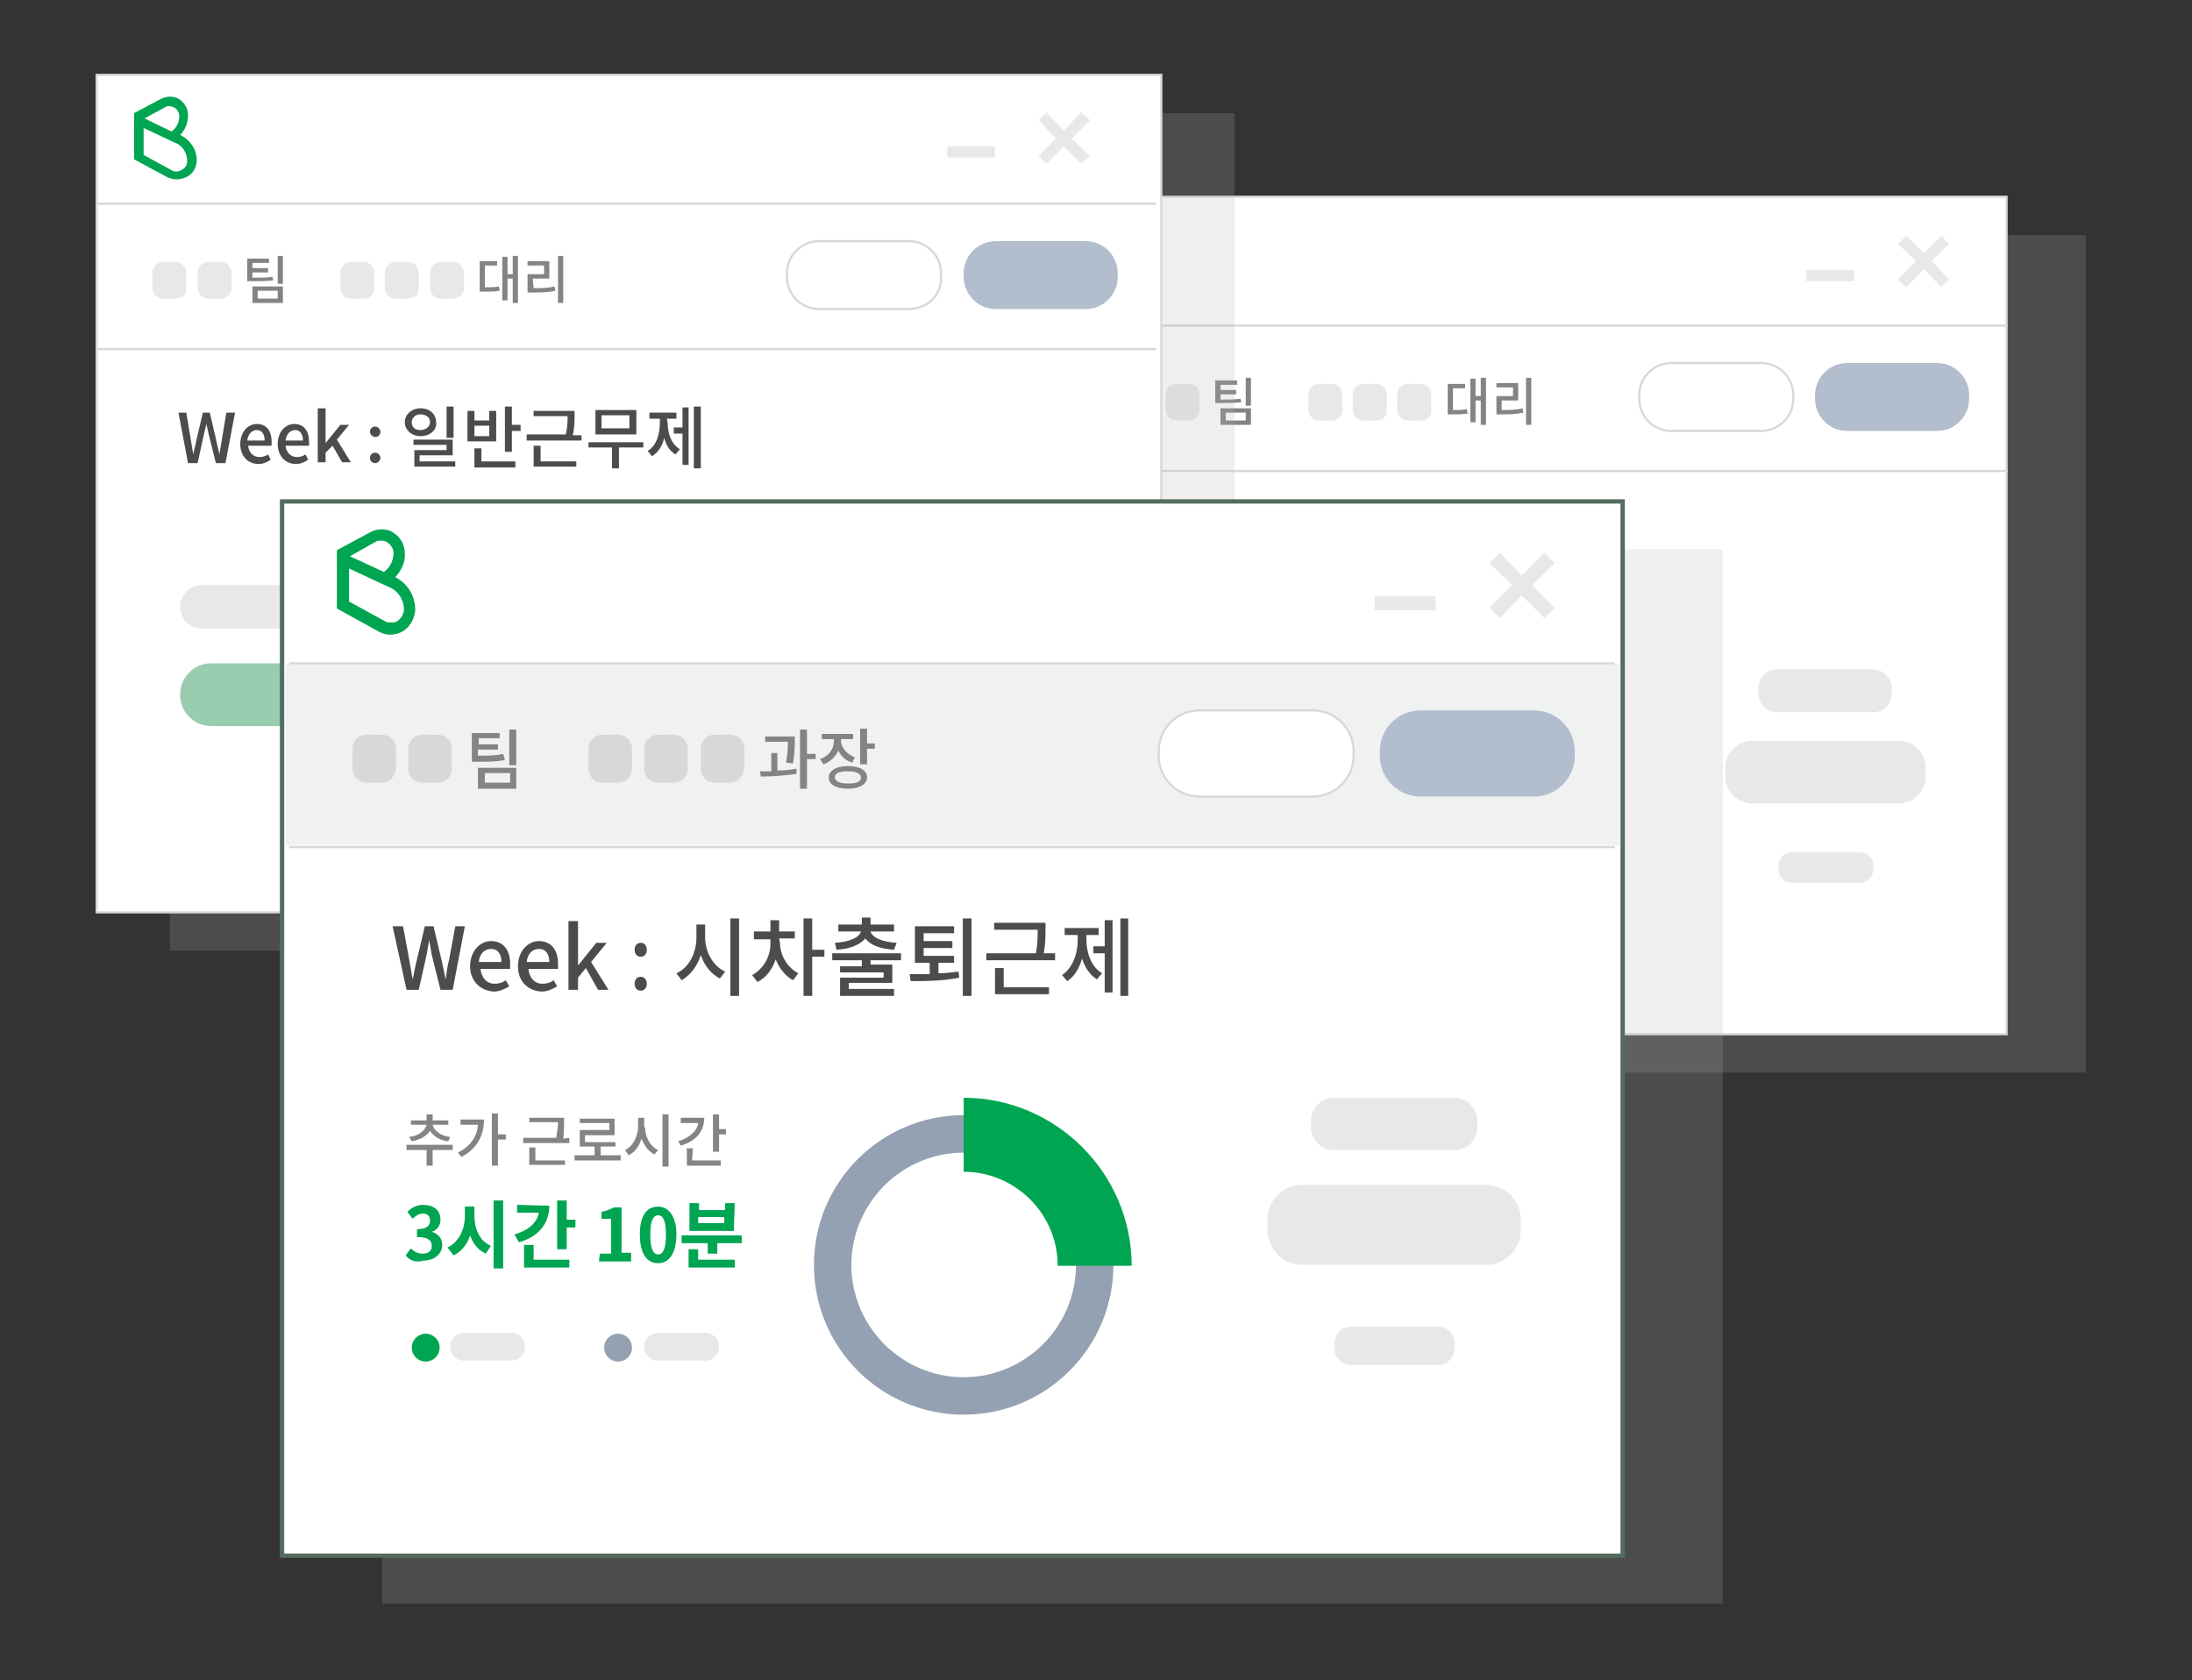 <?xml version="1.0" encoding="utf-8"?>
<!-- Generator: Adobe Illustrator 23.0.6, SVG Export Plug-In . SVG Version: 6.00 Build 0)  -->
<svg version="1.1" id="책상" xmlns="http://www.w3.org/2000/svg" xmlns:xlink="http://www.w3.org/1999/xlink" x="0px" y="0px"
	 viewBox="0 0 251.8 193" style="enable-background:new 0 0 251.8 193;" xml:space="preserve">
<rect x="0" y="0" width="251.8" height="193" fill="#333333" stroke="none"/>
<style type="text/css">
	.st0{opacity:0.2;fill:#B2B2B2;enable-background:new    ;}
	.st1{fill:#FFFFFF;stroke:#D8D8D8;stroke-width:0.25;stroke-miterlimit:10;}
	.st2{enable-background:new    ;}
	.st3{fill:#4B4C4C;}
	.st4{fill:#00A551;}
	.st5{fill:#848484;}
	.st6{fill:#E8E8E8;}
	.st7{fill:none;stroke:#D8D8D8;stroke-width:0.25;stroke-miterlimit:10;}
	.st8{fill:#B2BDCE;}
	.st9{fill:#94A1B2;}
	.st10{fill:#9ACCB0;}
	.st11{fill:#FFFFFF;stroke:#536D5E;stroke-width:0.5;stroke-miterlimit:10;}
	.st12{fill:#F0F2F1;}
	.st13{fill:#D8D8D8;}
</style>
<g>
	<g>
		<rect x="117.3" y="27" class="st0" width="122.3" height="96.2"/>
	</g>
	<rect x="108.2" y="22.6" class="st1" width="122.3" height="96.2"/>
	<g class="st2">
		<path class="st3" d="M118.3,61.4h0.9l0.5,3l0.3,1.8l0,0c0.1-0.6,0.3-1.2,0.4-1.8l0.7-3h0.8l0.7,3c0.1,0.6,0.3,1.2,0.4,1.8l0,0
			c0.1-0.6,0.2-1.2,0.3-1.8l0.5-3h0.9l-1.1,5.8h-1.1l-0.8-3.2c-0.1-0.5-0.2-0.9-0.3-1.3l0,0c-0.1,0.4-0.2,0.9-0.3,1.3l-0.7,3.2h-1.1
			L118.3,61.4z"/>
		<path class="st3" d="M125.4,65c0-1.4,0.9-2.3,1.9-2.3c1.1,0,1.7,0.8,1.7,2c0,0.2,0,0.4,0,0.5h-2.7c0.1,0.8,0.6,1.3,1.3,1.3
			c0.4,0,0.7-0.1,1-0.3l0.3,0.6c-0.4,0.3-0.9,0.5-1.4,0.5C126.3,67.3,125.4,66.4,125.4,65z M128.3,64.6c0-0.7-0.3-1.2-0.9-1.2
			c-0.5,0-1,0.4-1.1,1.2H128.3z"/>
		<path class="st3" d="M129.7,65c0-1.4,0.9-2.3,1.9-2.3c1.1,0,1.7,0.8,1.7,2c0,0.2,0,0.4,0,0.5h-2.7c0.1,0.8,0.6,1.3,1.3,1.3
			c0.4,0,0.7-0.1,1-0.3l0.3,0.6c-0.4,0.3-0.9,0.5-1.4,0.5C130.6,67.3,129.7,66.4,129.7,65z M132.6,64.6c0-0.7-0.3-1.2-0.9-1.2
			c-0.5,0-1,0.4-1.1,1.2H132.6z"/>
		<path class="st3" d="M134.3,60.9h0.9v4l0,0l1.7-2.1h1l-1.4,1.7l1.6,2.6h-1l-1.1-1.9l-0.7,0.8v1.1h-0.9v-6.2H134.3z"/>
		<path class="st3" d="M140.4,63.6c0-0.4,0.3-0.6,0.6-0.6s0.6,0.3,0.6,0.6c0,0.4-0.3,0.6-0.6,0.6S140.4,63.9,140.4,63.6z
			 M140.4,66.6c0-0.4,0.3-0.6,0.6-0.6s0.6,0.3,0.6,0.6s-0.3,0.6-0.6,0.6S140.4,67,140.4,66.6z"/>
	</g>
	<g class="st2">
		<path class="st3" d="M148.2,64.7c-0.9,0.2-1.8,0.2-3.2,0.2h-0.5v-3.7h3.2v0.6h-2.4v0.8h2.3v0.6h-2.3v0.9c1.2,0,2,0,2.8-0.2
			L148.2,64.7z M146,67h3.9v0.7h-4.7v-2.2h0.8V67z M150.6,62.9v0.7h-1V66h-0.8v-5.3h0.8v2.2H150.6z"/>
		<path class="st3" d="M154.9,64.6c-0.8,0.1-1.5,0.2-2.9,0.2h-0.5v-2.2h2.2v-0.8h-2.2v-0.6h3v2.1h-2.2v0.9c1.2,0,1.8,0,2.5-0.2
			L154.9,64.6z M152.3,65.4h4.7v2.4h-0.8v-1.7h-3.9V65.4z M157,60.7v4.4h-0.8v-1.2H155v-0.6h1.2v-0.8H155v-0.6h1.2v-1h0.8V60.7z"/>
		<path class="st3" d="M164.6,63.9v0.7h-6.3v-0.7h4.5c0.2-0.9,0.2-1.5,0.2-2.1h-3.9v-0.6h4.7v0.6c0,0.6,0,1.3-0.2,2.2L164.6,63.9
			L164.6,63.9z M159.9,67h4.1v0.6h-4.9v-2.4h0.8L159.9,67L159.9,67z"/>
		<path class="st3" d="M171.7,65.4h-2.8v2.4h-0.8v-2.4h-2.7v-0.6h6.3V65.4z M170.9,63.9h-4.7v-2.8h4.7V63.9z M170.1,61.7h-3.2v1.5
			h3.2V61.7z"/>
		<path class="st3" d="M174.5,62.6c0,1.2,0.4,2.4,1.4,3l-0.5,0.6c-0.7-0.4-1.1-1.1-1.3-1.9c-0.2,0.9-0.7,1.7-1.4,2.1l-0.5-0.6
			c1-0.6,1.4-1.9,1.4-3.2v-0.5h-1.2v-0.7h3.1v0.7h-1.1v0.5H174.5z M176.2,60.8h0.7v6.6h-0.7v-3.6h-1v-0.7h1V60.8z M178.4,60.7v7.1
			h-0.8v-7.1C177.6,60.7,178.4,60.7,178.4,60.7z"/>
	</g>
	<g>
		<g>
			<path class="st4" d="M120.4,29.5c0.6-0.6,0.9-1.4,0.9-2.3c0-0.7-0.4-1.4-1-1.8c-0.3-0.2-0.7-0.3-1.1-0.3c-0.3,0-0.6,0.1-0.9,0.2
				l-3.1,1.7l0,0v5.3l3.9,2.1c0.3,0.1,0.6,0.2,1,0.2s0.8-0.1,1.2-0.3c0.7-0.4,1.1-1.1,1.1-1.9C122.3,31.2,121.5,30.1,120.4,29.5z
				 M118.7,26.3c0.1-0.1,0.3-0.1,0.5-0.1s0.4,0.1,0.6,0.2c0.3,0.2,0.5,0.6,0.5,0.9c0,0.7-0.3,1.4-0.9,1.8l-3.1-1.5L118.7,26.3z
				 M120.6,33.5c-0.2,0.1-0.4,0.2-0.6,0.2s-0.3,0-0.5-0.1l-3.3-1.8v-3.1l3.6,1.7l0,0c0.9,0.3,1.4,1.2,1.4,2.1
				C121.2,32.9,121,33.3,120.6,33.5z"/>
		</g>
	</g>
	<g>
		<g class="st2">
			<path class="st5" d="M142.6,46.2c-0.8,0.1-1.4,0.1-2.6,0.1h-0.4v-2.6h2.5v0.5h-1.9v0.6h1.8v0.5h-1.8v0.6c1,0,1.6,0,2.3-0.1
				L142.6,46.2z M140.2,46.9h3.5v1.9h-3.5V46.9z M140.8,48.3h2.3v-0.9h-2.3V48.3z M143.7,43.4v3.2h-0.6v-3.2H143.7z"/>
		</g>
		<g class="st2">
			<path class="st5" d="M166.9,47.1c0.6,0,1.1,0,1.6-0.1l0.1,0.5c-0.6,0.1-1.2,0.1-1.9,0.1h-0.4v-3.5h2v0.5h-1.4L166.9,47.1
				L166.9,47.1z M170.7,43.4v5.4h-0.6V46h-0.6v2.5h-0.6v-5h0.6v2h0.6v-2.1C170.1,43.4,170.7,43.4,170.7,43.4z"/>
			<path class="st5" d="M172.5,47.1c0.8,0,1.6,0,2.4-0.2l0.1,0.5c-0.9,0.2-1.7,0.2-2.6,0.2h-0.5v-2.1h1.9v-1h-1.9V44h2.5v2h-1.9
				V47.1z M175.9,43.4v5.4h-0.6v-5.4H175.9z"/>
		</g>
		<path class="st6" d="M153,48.3h-1.5c-0.7,0-1.2-0.6-1.2-1.2v-1.8c0-0.7,0.6-1.2,1.2-1.2h1.5c0.7,0,1.2,0.6,1.2,1.2v1.8
			C154.2,47.8,153.7,48.3,153,48.3z"/>
		<path class="st6" d="M158.1,48.3h-1.5c-0.7,0-1.2-0.6-1.2-1.2v-1.8c0-0.7,0.6-1.2,1.2-1.2h1.5c0.7,0,1.2,0.6,1.2,1.2v1.8
			C159.4,47.8,158.8,48.3,158.1,48.3z"/>
		<path class="st6" d="M131.4,48.3H130c-0.7,0-1.2-0.6-1.2-1.2v-1.8c0-0.7,0.6-1.2,1.2-1.2h1.5c0.7,0,1.2,0.6,1.2,1.2v1.8
			C132.7,47.8,132.1,48.3,131.4,48.3z"/>
		<path class="st6" d="M136.6,48.3h-1.5c-0.7,0-1.2-0.6-1.2-1.2v-1.8c0-0.7,0.6-1.2,1.2-1.2h1.5c0.7,0,1.2,0.6,1.2,1.2v1.8
			C137.8,47.8,137.2,48.3,136.6,48.3z"/>
		<path class="st6" d="M163.2,48.3h-1.5c-0.7,0-1.2-0.6-1.2-1.2v-1.8c0-0.7,0.6-1.2,1.2-1.2h1.5c0.7,0,1.2,0.6,1.2,1.2v1.8
			C164.5,47.8,163.9,48.3,163.2,48.3z"/>
	</g>
	<line class="st7" x1="108" y1="54.1" x2="230.6" y2="54.1"/>
	<line class="st7" x1="108" y1="37.4" x2="230.6" y2="37.4"/>
	<circle class="st6" cx="118.5" cy="46.2" r="5.3"/>
	<path class="st1" d="M202.3,49.5H192c-2.1,0-3.7-1.7-3.7-3.7v-0.4c0-2.1,1.7-3.7,3.7-3.7h10.3c2.1,0,3.7,1.7,3.7,3.7v0.4
		C206,47.9,204.3,49.5,202.3,49.5z"/>
	<path class="st8" d="M222.5,49.5h-10.3c-2.1,0-3.7-1.7-3.7-3.7v-0.4c0-2.1,1.7-3.7,3.7-3.7h10.3c2.1,0,3.7,1.7,3.7,3.7v0.4
		C226.2,47.9,224.5,49.5,222.5,49.5z"/>
	<g>
		<path class="st9" d="M170.4,105.9c-7.5,0-13.6-6.1-13.6-13.6s6.1-13.6,13.6-13.6S184,84.8,184,92.3S178,105.9,170.4,105.9z
			 M170.4,82.1c-5.7,0-10.3,4.6-10.3,10.3s4.6,10.3,10.3,10.3s10.3-4.6,10.3-10.3S176.1,82.1,170.4,82.1z"/>
		<path class="st4" d="M170.4,107.7c-8.5,0-15.3-6.9-15.3-15.3h6.8c0,4.7,3.8,8.6,8.6,8.6s8.6-3.8,8.6-8.6c0-4.7-3.8-8.6-8.6-8.6V77
			c8.5,0,15.3,6.9,15.3,15.3C185.8,100.9,178.9,107.7,170.4,107.7z"/>
	</g>
	<path class="st6" d="M133.6,86.2H121c-1.4,0-2.5-1.1-2.5-2.5l0,0c0-1.4,1.1-2.5,2.5-2.5h12.5c1.4,0,2.5,1.1,2.5,2.5l0,0
		C136.1,85.1,134.9,86.2,133.6,86.2z"/>
	<path class="st10" d="M143.9,97.4H122c-1.9,0-3.5-1.6-3.5-3.5v-0.2c0-1.9,1.6-3.5,3.5-3.5h21.9c1.9,0,3.5,1.6,3.5,3.5v0.2
		C147.4,95.8,145.9,97.4,143.9,97.4z"/>
	<path class="st6" d="M218.1,92.3h-16.8c-1.7,0-3.1-1.4-3.1-3.1v-1c0-1.7,1.4-3.1,3.1-3.1h16.8c1.7,0,3.1,1.4,3.1,3.1v1
		C221.2,90.9,219.8,92.3,218.1,92.3z"/>
	<path class="st6" d="M215.2,81.8h-11.1c-1.1,0-2.1-0.9-2.1-2.1V79c0-1.1,0.9-2.1,2.1-2.1h11.1c1.1,0,2.1,0.9,2.1,2.1v0.7
		C217.3,80.9,216.4,81.8,215.2,81.8z"/>
	<path class="st6" d="M213.7,101.4h-7.9c-0.8,0-1.5-0.7-1.5-1.5v-0.5c0-0.8,0.7-1.5,1.5-1.5h7.9c0.8,0,1.5,0.7,1.5,1.5v0.5
		C215.1,100.8,214.5,101.4,213.7,101.4z"/>
	<g>
		<rect x="207.5" y="31" class="st6" width="5.5" height="1.3"/>
		<polygon class="st6" points="223.9,32.1 221.9,30 223.9,28 223,27.1 221,29.1 219,27.1 218,28 220.1,30 218,32.1 219,33 221,30.9 
			223,33 		"/>
	</g>
</g>
<g>
	<g>
		<rect x="19.5" y="13" class="st0" width="122.3" height="96.2"/>
	</g>
	<rect x="11.1" y="8.6" class="st1" width="122.3" height="96.2"/>
	<g class="st2">
		<path class="st3" d="M20.5,47.4h0.9l0.5,3l0.3,1.8l0,0c0.1-0.6,0.3-1.2,0.4-1.8l0.7-3h0.8l0.7,3c0.1,0.6,0.3,1.2,0.4,1.8l0,0
			c0.1-0.6,0.2-1.2,0.3-1.8l0.5-3h1l-1.1,5.8h-1.1L24,50c-0.1-0.5-0.2-0.9-0.3-1.3l0,0c-0.1,0.4-0.2,0.9-0.3,1.3l-0.7,3.2h-1.1
			L20.5,47.4z"/>
		<path class="st3" d="M27.6,51c0-1.4,0.9-2.3,1.9-2.3c1.1,0,1.7,0.8,1.7,2c0,0.2,0,0.4,0,0.5h-2.7c0.1,0.8,0.6,1.3,1.3,1.3
			c0.4,0,0.7-0.1,1-0.3l0.3,0.6c-0.4,0.3-0.9,0.5-1.4,0.5C28.5,53.3,27.6,52.4,27.6,51z M30.4,50.6c0-0.7-0.3-1.2-0.9-1.2
			c-0.5,0-1,0.4-1.1,1.2H30.4z"/>
		<path class="st3" d="M31.9,51c0-1.4,0.9-2.3,1.9-2.3c1.1,0,1.7,0.8,1.7,2c0,0.2,0,0.4,0,0.5h-2.7c0.1,0.8,0.6,1.3,1.3,1.3
			c0.4,0,0.7-0.1,1-0.3l0.3,0.6c-0.4,0.3-0.9,0.5-1.4,0.5C32.8,53.3,31.9,52.4,31.9,51z M34.8,50.6c0-0.7-0.3-1.2-0.9-1.2
			c-0.5,0-1,0.4-1.1,1.2H34.8z"/>
		<path class="st3" d="M36.5,46.9h0.9v4l0,0l1.7-2.1h1l-1.4,1.7l1.6,2.6h-1l-1.1-1.9L37.4,52v1.1h-0.9V46.9z"/>
		<path class="st3" d="M42.5,49.6c0-0.4,0.3-0.6,0.6-0.6s0.6,0.3,0.6,0.6c0,0.4-0.3,0.6-0.6,0.6S42.5,49.9,42.5,49.6z M42.5,52.6
			c0-0.4,0.3-0.6,0.6-0.6s0.6,0.3,0.6,0.6s-0.3,0.6-0.6,0.6S42.5,53,42.5,52.6z"/>
	</g>
	<g class="st2">
		<path class="st3" d="M48.3,50.1c-1,0-1.8-0.7-1.8-1.6c0-0.9,0.8-1.6,1.8-1.6c1.1,0,1.8,0.7,1.8,1.6C50.2,49.4,49.4,50.1,48.3,50.1
			z M48.3,49.4c0.6,0,1.1-0.4,1.1-0.9c0-0.6-0.5-0.9-1.1-0.9s-1,0.4-1,0.9C47.3,49.1,47.7,49.4,48.3,49.4z M52.3,53v0.6h-4.7v-1.9
			h3.7v-0.6h-3.8v-0.6H52v1.8h-3.8V53H52.3z M52.1,50.3h-0.8v-3.6h0.8V50.3z"/>
		<path class="st3" d="M57,50.7h-3.3v-3.5h0.8v1.1h1.7v-1.1H57V50.7z M55.3,53h3.9v0.7h-4.7v-2.2h0.8V53z M56.2,48.9h-1.7v1.2h1.7
			V48.9z M59.8,48.8v0.7h-1v2.4H58v-5.2h0.8v2.1H59.8z"/>
		<path class="st3" d="M66.8,49.9v0.7h-6.3v-0.7H65c0.2-0.9,0.2-1.5,0.2-2.1h-3.9v-0.6H66v0.6c0,0.6,0,1.3-0.2,2.2h1V49.9z M62.1,53
			h4.1v0.6h-4.9v-2.4h0.8C62.1,51.2,62.1,53,62.1,53z"/>
		<path class="st3" d="M73.9,51.4h-2.8v2.4h-0.8v-2.4h-2.7v-0.6h6.3V51.4z M73.1,49.9h-4.7v-2.8h4.7V49.9z M72.3,47.7h-3.2v1.5h3.2
			V47.7z"/>
		<path class="st3" d="M76.7,48.6c0,1.2,0.4,2.4,1.4,3l-0.5,0.6c-0.7-0.4-1.1-1.1-1.3-1.9c-0.2,0.9-0.7,1.7-1.4,2.1l-0.5-0.6
			c1-0.6,1.4-1.9,1.4-3.2v-0.5h-1.2v-0.7h3.1v0.7h-1.1L76.7,48.6L76.7,48.6z M78.4,46.8h0.7v6.6h-0.7v-3.6h-1v-0.7h1V46.8z
			 M80.5,46.7v7.1h-0.8v-7.1H80.5z"/>
	</g>
	<g>
		<g>
			<path class="st4" d="M20.7,15.5c0.6-0.6,0.9-1.4,0.9-2.3c0-0.7-0.4-1.4-1-1.8c-0.3-0.2-0.7-0.3-1.1-0.3c-0.3,0-0.6,0.1-0.9,0.2
				L15.4,13l0,0v5.3l3.9,2.1c0.3,0.1,0.6,0.2,1,0.2s0.8-0.1,1.2-0.3c0.7-0.4,1.1-1.1,1.1-1.9C22.6,17.2,21.9,16.1,20.7,15.5z
				 M19,12.3c0.1-0.1,0.3-0.1,0.5-0.1s0.4,0.1,0.6,0.2c0.3,0.2,0.5,0.6,0.5,0.9c0,0.7-0.3,1.4-0.9,1.8l-3.1-1.5L19,12.3z M20.9,19.5
				c-0.2,0.1-0.4,0.2-0.6,0.2s-0.3,0-0.5-0.1l-3.3-1.8v-3.1l3.6,1.7l0,0c0.9,0.3,1.4,1.2,1.4,2.1C21.5,18.9,21.3,19.3,20.9,19.5z"/>
		</g>
	</g>
	<g>
		<g class="st2">
			<path class="st5" d="M31.4,32.2c-0.8,0.1-1.4,0.1-2.6,0.1h-0.4v-2.6h2.5v0.5H29v0.6h1.8v0.5H29v0.6c1,0,1.6,0,2.3-0.1L31.4,32.2z
				 M29,32.9h3.5v1.9H29V32.9z M29.6,34.3h2.3v-0.9h-2.3V34.3z M32.5,29.4v3.2h-0.6v-3.2C31.9,29.4,32.5,29.4,32.5,29.4z"/>
		</g>
		<g class="st2">
			<path class="st5" d="M55.7,33c0.6,0,1.1,0,1.6-0.1l0.1,0.5c-0.6,0.1-1.2,0.1-1.9,0.1h-0.4V30h2v0.5h-1.4
				C55.7,30.5,55.7,33,55.7,33z M59.5,29.4v5.4h-0.6V32h-0.6v2.5h-0.6v-5h0.6v2h0.6v-2.1H59.5z"/>
			<path class="st5" d="M61.3,33.1c0.8,0,1.6,0,2.4-0.2l0.1,0.5c-0.9,0.2-1.7,0.2-2.6,0.2h-0.6v-2.1h1.9v-1h-1.9V30h2.5v2h-1.9
				L61.3,33.1L61.3,33.1z M64.7,29.4v5.4h-0.6v-5.4H64.7z"/>
		</g>
		<path class="st6" d="M41.8,34.3h-1.5c-0.7,0-1.2-0.6-1.2-1.2v-1.8c0-0.7,0.6-1.2,1.2-1.2h1.5c0.7,0,1.2,0.6,1.2,1.2v1.8
			C43,33.8,42.5,34.3,41.8,34.3z"/>
		<path class="st6" d="M46.9,34.3h-1.5c-0.7,0-1.2-0.6-1.2-1.2v-1.8c0-0.7,0.6-1.2,1.2-1.2h1.5c0.7,0,1.2,0.6,1.2,1.2v1.8
			C48.1,33.8,47.6,34.3,46.9,34.3z"/>
		<path class="st6" d="M20.2,34.3h-1.5c-0.7,0-1.2-0.6-1.2-1.2v-1.8c0-0.7,0.6-1.2,1.2-1.2h1.5c0.7,0,1.2,0.6,1.2,1.2v1.8
			C21.5,33.8,20.9,34.3,20.2,34.3z"/>
		<path class="st6" d="M25.4,34.3h-1.5c-0.7,0-1.2-0.6-1.2-1.2v-1.8c0-0.7,0.6-1.2,1.2-1.2h1.5c0.7,0,1.2,0.6,1.2,1.2v1.8
			C26.6,33.8,26,34.3,25.4,34.3z"/>
		<path class="st6" d="M52,34.3h-1.4c-0.7,0-1.2-0.6-1.2-1.2v-1.8c0-0.7,0.6-1.2,1.2-1.2h1.5c0.7,0,1.2,0.6,1.2,1.2v1.8
			C53.3,33.8,52.7,34.3,52,34.3z"/>
	</g>
	<line class="st7" x1="11.2" y1="40.1" x2="132.8" y2="40.1"/>
	<line class="st7" x1="11.2" y1="23.4" x2="132.8" y2="23.4"/>
	<path class="st1" d="M104.4,35.5H94.1c-2.1,0-3.7-1.7-3.7-3.7v-0.4c0-2.1,1.7-3.7,3.7-3.7h10.3c2.1,0,3.7,1.7,3.7,3.7v0.4
		C108.2,33.9,106.5,35.5,104.4,35.5z"/>
	<path class="st8" d="M124.7,35.5h-10.3c-2.1,0-3.7-1.7-3.7-3.7v-0.4c0-2.1,1.7-3.7,3.7-3.7h10.3c2.1,0,3.7,1.7,3.7,3.7v0.4
		C128.4,33.9,126.7,35.5,124.7,35.5z"/>
	<g>
		<path class="st9" d="M72.6,91.9c-7.5,0-13.6-6.1-13.6-13.6s6.1-13.6,13.6-13.6s13.6,6.1,13.6,13.6S80.1,91.9,72.6,91.9z M72.6,68
			c-5.7,0-10.3,4.6-10.3,10.3S67,88.6,72.6,88.6S82.9,84,82.9,78.3S78.3,68,72.6,68z"/>
		<path class="st4" d="M72.6,93.7c-8.5,0-15.3-6.9-15.3-15.3h6.8c0,4.7,3.8,8.6,8.6,8.6s8.6-3.8,8.6-8.6c0-4.7-3.8-8.6-8.6-8.6V63
			C81.2,63,88,69.9,88,78.3C87.9,86.8,81.1,93.7,72.6,93.7z"/>
	</g>
	<path class="st6" d="M35.7,72.2H23.2c-1.4,0-2.5-1.1-2.5-2.5l0,0c0-1.4,1.1-2.5,2.5-2.5h12.5c1.4,0,2.5,1.1,2.5,2.5l0,0
		C38.3,71.1,37.1,72.2,35.7,72.2z"/>
	<path class="st10" d="M46.1,83.4H24.2c-1.9,0-3.5-1.6-3.5-3.5v-0.2c0-1.9,1.6-3.5,3.5-3.5h21.9c1.9,0,3.5,1.6,3.5,3.5v0.2
		C49.6,81.8,48,83.4,46.1,83.4z"/>
	<path class="st6" d="M120.3,78.3h-16.8c-1.7,0-3.1-1.4-3.1-3.1v-1c0-1.7,1.4-3.1,3.1-3.1h16.8c1.7,0,3.1,1.4,3.1,3.1v1
		C123.4,76.9,122,78.3,120.3,78.3z"/>
	<path class="st6" d="M117.4,67.8h-11.1c-1.1,0-2.1-0.9-2.1-2.1V65c0-1.1,0.9-2.1,2.1-2.1h11.1c1.1,0,2.1,0.9,2.1,2.1v0.7
		C119.5,66.9,118.5,67.8,117.4,67.8z"/>
	<path class="st6" d="M115.8,87.4h-7.9c-0.8,0-1.5-0.7-1.5-1.5v-0.5c0-0.8,0.7-1.5,1.5-1.5h7.9c0.8,0,1.5,0.7,1.5,1.5v0.5
		C117.3,86.8,116.7,87.4,115.8,87.4z"/>
	<g>
		<rect x="108.8" y="16.8" class="st6" width="5.5" height="1.3"/>
		<polygon class="st6" points="125.2,17.9 123.1,15.9 125.2,13.8 124.2,12.9 122.2,15 120.2,12.9 119.3,13.8 121.3,15.9 119.3,17.9 
			120.2,18.8 122.2,16.8 124.2,18.8 		"/>
	</g>
</g>
<g>
	<g>
		<rect x="43.9" y="63.1" class="st0" width="154" height="121.1"/>
	</g>
	<rect x="32.4" y="57.6" class="st11" width="154" height="121.1"/>
	<g class="st2">
		<path class="st3" d="M45.1,106.4h1.2l0.7,3.8l0.4,2.3l0,0c0.2-0.8,0.3-1.6,0.5-2.3l0.9-3.8h1l0.9,3.8c0.2,0.8,0.3,1.5,0.5,2.3l0,0
			c0.1-0.8,0.2-1.6,0.4-2.3l0.7-3.8h1.1l-1.4,7.3h-1.4l-1-4c-0.1-0.6-0.2-1.1-0.3-1.7l0,0c-0.1,0.6-0.2,1.1-0.3,1.7l-0.9,4h-1.4
			L45.1,106.4z"/>
		<path class="st3" d="M54,111c0-1.8,1.2-2.9,2.4-2.9c1.4,0,2.2,1,2.2,2.6c0,0.2,0,0.4,0,0.6h-3.4c0.1,1,0.7,1.7,1.6,1.7
			c0.5,0,0.9-0.1,1.3-0.4l0.4,0.7c-0.5,0.3-1.1,0.6-1.8,0.6C55.2,113.8,54,112.7,54,111z M57.6,110.5c0-0.9-0.4-1.5-1.2-1.5
			c-0.7,0-1.3,0.5-1.4,1.5H57.6z"/>
		<path class="st3" d="M59.5,111c0-1.8,1.2-2.9,2.4-2.9c1.4,0,2.2,1,2.2,2.6c0,0.2,0,0.4,0,0.6h-3.4c0.1,1,0.7,1.7,1.6,1.7
			c0.5,0,0.9-0.1,1.3-0.4l0.4,0.7c-0.5,0.3-1.1,0.6-1.8,0.6C60.6,113.8,59.5,112.7,59.5,111z M63.1,110.5c0-0.9-0.4-1.5-1.2-1.5
			c-0.7,0-1.3,0.5-1.4,1.5H63.1z"/>
		<path class="st3" d="M65.3,105.8h1.1v5.1l0,0l2.1-2.6h1.2l-1.8,2.2l2,3.2h-1.2l-1.4-2.5l-0.9,1.1v1.4h-1.1
			C65.3,113.7,65.3,105.8,65.3,105.8z"/>
		<path class="st3" d="M72.9,109.1c0-0.5,0.3-0.8,0.7-0.8c0.4,0,0.7,0.3,0.7,0.8s-0.3,0.8-0.7,0.8C73.2,109.9,72.9,109.6,72.9,109.1
			z M72.9,113c0-0.5,0.3-0.8,0.7-0.8c0.4,0,0.7,0.3,0.7,0.8s-0.3,0.8-0.7,0.8C73.2,113.8,72.9,113.5,72.9,113z"/>
	</g>
	<g class="st2">
		<path class="st3" d="M81,107.7c0,1.6,0.9,3.3,2.3,3.9l-0.6,0.8c-1-0.5-1.8-1.5-2.2-2.7c-0.4,1.3-1.2,2.3-2.2,2.9l-0.6-0.8
			c1.4-0.6,2.3-2.3,2.3-4.1v-1.5h1L81,107.7L81,107.7z M84.9,105.5v8.9h-1v-8.9H84.9z"/>
		<path class="st3" d="M89.6,108.3c0,1.4,0.8,2.8,2.1,3.5l-0.6,0.8c-0.9-0.5-1.6-1.4-2-2.4c-0.4,1.2-1.1,2.1-2.1,2.6l-0.6-0.8
			c1.3-0.7,2.1-2.1,2.1-3.6v-0.5h-1.9V107h1.9v-1.3h1v1.3h1.8v0.8h-1.8L89.6,108.3L89.6,108.3z M94.7,109.9h-1.4v4.5h-1v-8.9h1v3.6
			h1.4V109.9z"/>
		<path class="st3" d="M100,110.1v0.7h2.5v2.1h-5v0.7h5.2v0.8h-6.2v-2.1h5v-0.6h-5V111H99v-0.7h-3.4v-0.8h7.9v0.8H100V110.1z
			 M95.9,108.3c1.7-0.1,2.8-0.6,3-1.3h-2.6v-0.8H99v-0.8h1v0.8h2.7v0.8H100c0.2,0.7,1.3,1.2,3,1.3l-0.3,0.8
			c-1.5-0.1-2.7-0.5-3.3-1.3c-0.6,0.7-1.7,1.2-3.3,1.3L95.9,108.3z"/>
		<path class="st3" d="M107.8,111.8c0.8,0,1.5-0.1,2.3-0.2l0.1,0.7c-1.9,0.4-4,0.4-5.6,0.4l-0.1-0.8c0.7,0,1.5,0,2.3,0v-1.3h-1.7
			v-4.2h4.5v0.8h-3.5v0.9h3.3v0.8h-3.3v0.9h3.5v0.8h-1.8C107.8,110.6,107.8,111.8,107.8,111.8z M111.6,105.5v8.9h-1v-8.9H111.6z"/>
		<path class="st3" d="M121.2,109.5v0.8h-7.9v-0.8h5.7c0.2-1.1,0.2-2,0.2-2.7h-5V106h5.9v0.7c0,0.8,0,1.6-0.2,2.8H121.2z
			 M115.3,113.4h5.2v0.8h-6.2v-3h1V113.4z"/>
		<path class="st3" d="M124.8,108c0,1.5,0.6,3.1,1.8,3.8l-0.6,0.7c-0.8-0.5-1.4-1.4-1.7-2.4c-0.3,1.1-0.9,2.1-1.7,2.6L122,112
			c1.2-0.8,1.8-2.4,1.8-4v-0.6h-1.5v-0.8h3.9v0.8h-1.4L124.8,108L124.8,108z M126.9,105.7h0.9v8.3h-0.9v-4.5h-1.3v-0.8h1.3V105.7z
			 M129.6,105.5v8.9h-0.9v-8.9H129.6z"/>
	</g>
	<rect x="32.8" y="76.3" class="st12" width="153.3" height="20.8"/>
	<g>
		<g>
			<path class="st4" d="M45.4,66.3c0.7-0.7,1.2-1.8,1.1-2.8c0-0.9-0.5-1.8-1.3-2.3c-0.4-0.3-0.9-0.4-1.4-0.4c-0.4,0-0.8,0.1-1.2,0.3
				l-3.9,2.1l0,0v6.7l4.9,2.7c0.4,0.2,0.8,0.3,1.2,0.3c0.5,0,1-0.1,1.5-0.4c0.8-0.5,1.3-1.4,1.4-2.4C47.7,68.4,46.8,67,45.4,66.3z
				 M43.2,62.2c0.2-0.1,0.4-0.1,0.6-0.1c0.3,0,0.5,0.1,0.7,0.2c0.4,0.3,0.7,0.7,0.7,1.2c0,0.9-0.4,1.7-1.1,2.2l-3.9-1.8L43.2,62.2z
				 M45.7,71.3c-0.2,0.2-0.5,0.2-0.8,0.2c-0.2,0-0.4,0-0.6-0.1l-4.2-2.3v-3.8l4.5,2.1l0,0c1.1,0.4,1.8,1.5,1.8,2.6
				C46.4,70.5,46.1,71,45.7,71.3z"/>
		</g>
	</g>
	<g>
		<g class="st2">
			<path class="st5" d="M58,87.3c-1,0.2-1.8,0.2-3.2,0.2h-0.6v-3.3h3.2v0.6H55v0.7h2.2v0.6h-2.3v0.7c1.3,0,2,0,2.9-0.2L58,87.3z
				 M54.9,88.2h4.4v2.4h-4.4V88.2z M55.7,89.9h2.9v-1.1h-2.9V89.9z M59.3,83.8v4.1h-0.8v-4.1H59.3z"/>
		</g>
		<g class="st2">
			<path class="st5" d="M89.5,88.5c0.7,0,1.4-0.1,2-0.2v0.6c-1.4,0.2-2.9,0.3-4.1,0.3l-0.1-0.6c0.4,0,0.9,0,1.3,0v-2.1h0.7v2H89.5z
				 M90.3,87.6c0.2-1.1,0.2-1.9,0.2-2.4h-2.6v-0.6h3.4V85c0,0.6,0,1.5-0.2,2.7L90.3,87.6z M93.7,87.2h-1v3.4h-0.8v-6.8h0.8v2.8h1
				V87.2z"/>
			<path class="st5" d="M97.9,87.6c-0.7-0.2-1.3-0.7-1.6-1.4c-0.3,0.7-0.9,1.3-1.7,1.6l-0.4-0.6c1.1-0.4,1.6-1.2,1.6-2.2v-0.1h-1.4
				v-0.6H98v0.6h-1.4V85c0,0.8,0.6,1.6,1.6,2L97.9,87.6z M99.6,89.3c0,0.8-0.9,1.3-2.2,1.3c-1.4,0-2.2-0.5-2.2-1.3s0.9-1.3,2.2-1.3
				C98.8,88,99.6,88.5,99.6,89.3z M98.9,89.3c0-0.4-0.5-0.7-1.5-0.7s-1.5,0.2-1.5,0.7c0,0.4,0.5,0.7,1.5,0.7S98.9,89.8,98.9,89.3z
				 M100.5,85.4V86h-0.9v1.8h-0.8v-4.1h0.8v1.7H100.5z"/>
		</g>
		<path class="st13" d="M71,89.9h-1.8c-0.9,0-1.6-0.7-1.6-1.6V86c0-0.9,0.7-1.6,1.6-1.6H71c0.9,0,1.6,0.7,1.6,1.6v2.3
			C72.6,89.2,71.9,89.9,71,89.9z"/>
		<path class="st13" d="M77.4,89.9h-1.8c-0.9,0-1.6-0.7-1.6-1.6V86c0-0.9,0.7-1.6,1.6-1.6h1.8c0.9,0,1.6,0.7,1.6,1.6v2.3
			C79,89.2,78.3,89.9,77.4,89.9z"/>
		<path class="st13" d="M43.9,89.9h-1.8c-0.9,0-1.6-0.7-1.6-1.6V86c0-0.9,0.7-1.6,1.6-1.6h1.8c0.9,0,1.6,0.7,1.6,1.6v2.3
			C45.4,89.2,44.7,89.9,43.9,89.9z"/>
		<path class="st13" d="M50.3,89.9h-1.8c-0.9,0-1.6-0.7-1.6-1.6V86c0-0.9,0.7-1.6,1.6-1.6h1.8c0.9,0,1.6,0.7,1.6,1.6v2.3
			C51.9,89.2,51.2,89.9,50.3,89.9z"/>
		<path class="st13" d="M83.9,89.9h-1.8c-0.9,0-1.6-0.7-1.6-1.6V86c0-0.9,0.7-1.6,1.6-1.6h1.8c0.9,0,1.6,0.7,1.6,1.6v2.3
			C85.4,89.2,84.7,89.9,83.9,89.9z"/>
	</g>
	<line class="st7" x1="33.2" y1="97.3" x2="185.5" y2="97.3"/>
	<line class="st7" x1="33.2" y1="76.2" x2="185.5" y2="76.2"/>
	<path class="st1" d="M150.8,91.5h-13c-2.6,0-4.7-2.1-4.7-4.7v-0.5c0-2.6,2.1-4.7,4.7-4.7h13c2.6,0,4.7,2.1,4.7,4.7v0.5
		C155.5,89.4,153.4,91.5,150.8,91.5z"/>
	<path class="st8" d="M176.2,91.5h-13c-2.6,0-4.7-2.1-4.7-4.7v-0.5c0-2.6,2.1-4.7,4.7-4.7h13c2.6,0,4.7,2.1,4.7,4.7v0.5
		C180.9,89.4,178.8,91.5,176.2,91.5z"/>
	<g>
		<path class="st9" d="M110.7,162.5c-9.5,0-17.2-7.7-17.2-17.2s7.7-17.2,17.2-17.2s17.2,7.7,17.2,17.2
			C127.9,154.8,120.2,162.5,110.7,162.5z M110.7,132.4c-7.1,0-12.9,5.8-12.9,12.9c0,7.1,5.8,12.9,12.9,12.9s12.9-5.8,12.9-12.9
			C123.7,138.2,117.9,132.4,110.7,132.4z"/>
		<path class="st4" d="M130,145.4c0-10.6-8.7-19.3-19.3-19.3v8.5c5.9,0,10.8,4.8,10.8,10.8H130z"/>
	</g>
	<path class="st6" d="M170.7,145.3h-21.1c-2.2,0-4-1.8-4-4v-1.2c0-2.2,1.8-4,4-4h21.1c2.2,0,4,1.8,4,4v1.2
		C174.7,143.5,172.9,145.3,170.7,145.3z"/>
	<path class="st6" d="M167.1,132.1h-13.9c-1.4,0-2.6-1.2-2.6-2.6v-0.8c0-1.4,1.2-2.6,2.6-2.6h13.9c1.4,0,2.6,1.2,2.6,2.6v0.8
		C169.7,130.9,168.6,132.1,167.1,132.1z"/>
	<path class="st6" d="M165.2,156.8h-10c-1,0-1.9-0.8-1.9-1.9v-0.6c0-1,0.8-1.9,1.9-1.9h10c1,0,1.9,0.8,1.9,1.9v0.6
		C167,156,166.2,156.8,165.2,156.8z"/>
	<g>
		<rect x="157.9" y="68.5" class="st6" width="7" height="1.6"/>
		<polygon class="st6" points="178.6,69.8 176,67.2 178.6,64.7 177.4,63.5 174.8,66.1 172.3,63.5 171.1,64.7 173.7,67.2 171.1,69.8 
			172.3,71 174.8,68.4 177.4,71 		"/>
	</g>
	<g>
		<g class="st2">
			<path class="st5" d="M52,132.1h-2.3v1.8H49v-1.8h-2.3v-0.6H52V132.1z M47,130.6c1.1-0.1,1.9-0.8,2-1.4h-1.8v-0.5H49V128h0.7v0.7
				h1.8v0.5h-1.8c0.1,0.6,0.9,1.3,2,1.4l-0.2,0.5c-1-0.1-1.7-0.6-2.1-1.2c-0.4,0.6-1.1,1-2.1,1.2L47,130.6z"/>
			<path class="st5" d="M55.6,128.6c0,1.7-0.7,3.3-2.6,4.3l-0.4-0.5c1.4-0.7,2.2-1.8,2.3-3.2h-2v-0.6H55.6z M58.1,130.9h-0.9v3h-0.7
				v-6h0.7v2.4h0.9V130.9z"/>
			<path class="st5" d="M65.4,130.7v0.6h-5.3v-0.6h3.8c0.1-0.7,0.2-1.3,0.2-1.8h-3.3v-0.5h4v0.5c0,0.5,0,1.1-0.1,1.9L65.4,130.7
				L65.4,130.7z M61.4,133.3h3.5v0.5h-4.1v-2h0.7v1.5H61.4z"/>
			<path class="st5" d="M71.3,132.7v0.6H66v-0.6h2.3v-1h-1.7v-1.9H70V129h-3.4v-0.5h4v1.9h-3.4v0.8h3.5v0.5H69v1H71.3z"/>
			<path class="st5" d="M74.1,129.5c0,1.1,0.6,2.2,1.5,2.6l-0.4,0.5c-0.7-0.3-1.2-1-1.5-1.8c-0.3,0.9-0.8,1.6-1.5,1.9l-0.4-0.6
				c0.9-0.4,1.5-1.6,1.5-2.7v-1H74v1.1H74.1z M76.8,128v6h-0.7v-6H76.8z"/>
			<path class="st5" d="M80.9,128.4c0,1.6-1,2.7-2.7,3.2l-0.3-0.5c1.3-0.4,2.2-1.2,2.3-2.1h-2v-0.6L80.9,128.4L80.9,128.4z
				 M79.5,133.3h3.3v0.6h-3.9v-2h0.7L79.5,133.3L79.5,133.3z M83.4,129.7v0.6h-0.8v2h-0.7V128h0.7v1.7H83.4z"/>
		</g>
		<g class="st2">
			<path class="st4" d="M46.6,144.2l0.6-0.8c0.4,0.4,0.8,0.6,1.4,0.6c0.6,0,1-0.3,1-0.9c0-0.6-0.4-1-1.7-1v-0.9c1.1,0,1.5-0.4,1.5-1
				c0-0.5-0.3-0.8-0.8-0.8c-0.4,0-0.8,0.2-1.2,0.6l-0.6-0.8c0.5-0.5,1.1-0.8,1.8-0.8c1.2,0,2,0.6,2,1.7c0,0.7-0.4,1.2-1,1.4l0,0
				c0.7,0.2,1.2,0.7,1.2,1.5c0,1.1-1,1.8-2.1,1.8C47.6,145.1,47,144.7,46.6,144.2z"/>
			<path class="st4" d="M54.5,139.7c0,1.4,0.6,2.9,1.9,3.4l-0.6,0.9c-0.9-0.4-1.5-1.2-1.8-2.1c-0.3,1-1,1.9-1.9,2.3l-0.7-0.9
				c1.3-0.6,2-2.1,2-3.6v-1.1h1.1V139.7z M57.8,137.9v7.8h-1.1v-7.8H57.8z"/>
			<path class="st4" d="M63.1,138.5c0,2.1-1.3,3.6-3.5,4.2l-0.5-0.9c1.7-0.5,2.6-1.4,2.8-2.5h-2.5v-0.9L63.1,138.5L63.1,138.5z
				 M61.3,144.7h4.1v0.9h-5.2V143h1.1V144.7z M66.1,140.1v0.9h-1v2.5H64v-5.6h1.1v2.2L66.1,140.1L66.1,140.1z"/>
			<path class="st4" d="M68.9,144h1.3v-4h-1.1v-0.8c0.6-0.1,1-0.3,1.4-0.5h0.9v5.2h1.1v1h-3.7L68.9,144L68.9,144z"/>
			<path class="st4" d="M73.5,141.8c0-2.2,0.8-3.2,2.1-3.2c1.2,0,2.1,1.1,2.1,3.2s-0.8,3.3-2.1,3.3S73.5,144,73.5,141.8z
				 M76.5,141.8c0-1.7-0.4-2.2-0.9-2.2s-0.9,0.5-0.9,2.2c0,1.8,0.4,2.3,0.9,2.3S76.5,143.6,76.5,141.8z"/>
			<path class="st4" d="M85.2,141.9v0.9h-2.8v1.2h-1.1v-1.2h-3v-0.9H85.2z M80.2,144.7h4.2v0.9h-5.3v-2.1h1.1
				C80.2,143.5,80.2,144.7,80.2,144.7z M84.3,141.4h-5.1v-3.2h1.1v0.8h3v-0.8h1.1L84.3,141.4L84.3,141.4z M83.2,139.8h-3v0.7h3
				V139.8z"/>
		</g>
	</g>
	<g>
		<circle class="st4" cx="48.9" cy="154.8" r="1.6"/>
		<circle class="st9" cx="71" cy="154.8" r="1.6"/>
		<path class="st6" d="M58.7,156.3h-5.4c-0.9,0-1.6-0.7-1.6-1.6l0,0c0-0.9,0.7-1.6,1.6-1.6h5.4c0.9,0,1.6,0.7,1.6,1.6l0,0
			C60.3,155.6,59.6,156.3,58.7,156.3z"/>
		<path class="st6" d="M81,156.3h-5.4c-0.9,0-1.6-0.7-1.6-1.6l0,0c0-0.9,0.7-1.6,1.6-1.6H81c0.9,0,1.6,0.7,1.6,1.6l0,0
			C82.6,155.6,81.9,156.3,81,156.3z"/>
	</g>
</g>
</svg>

